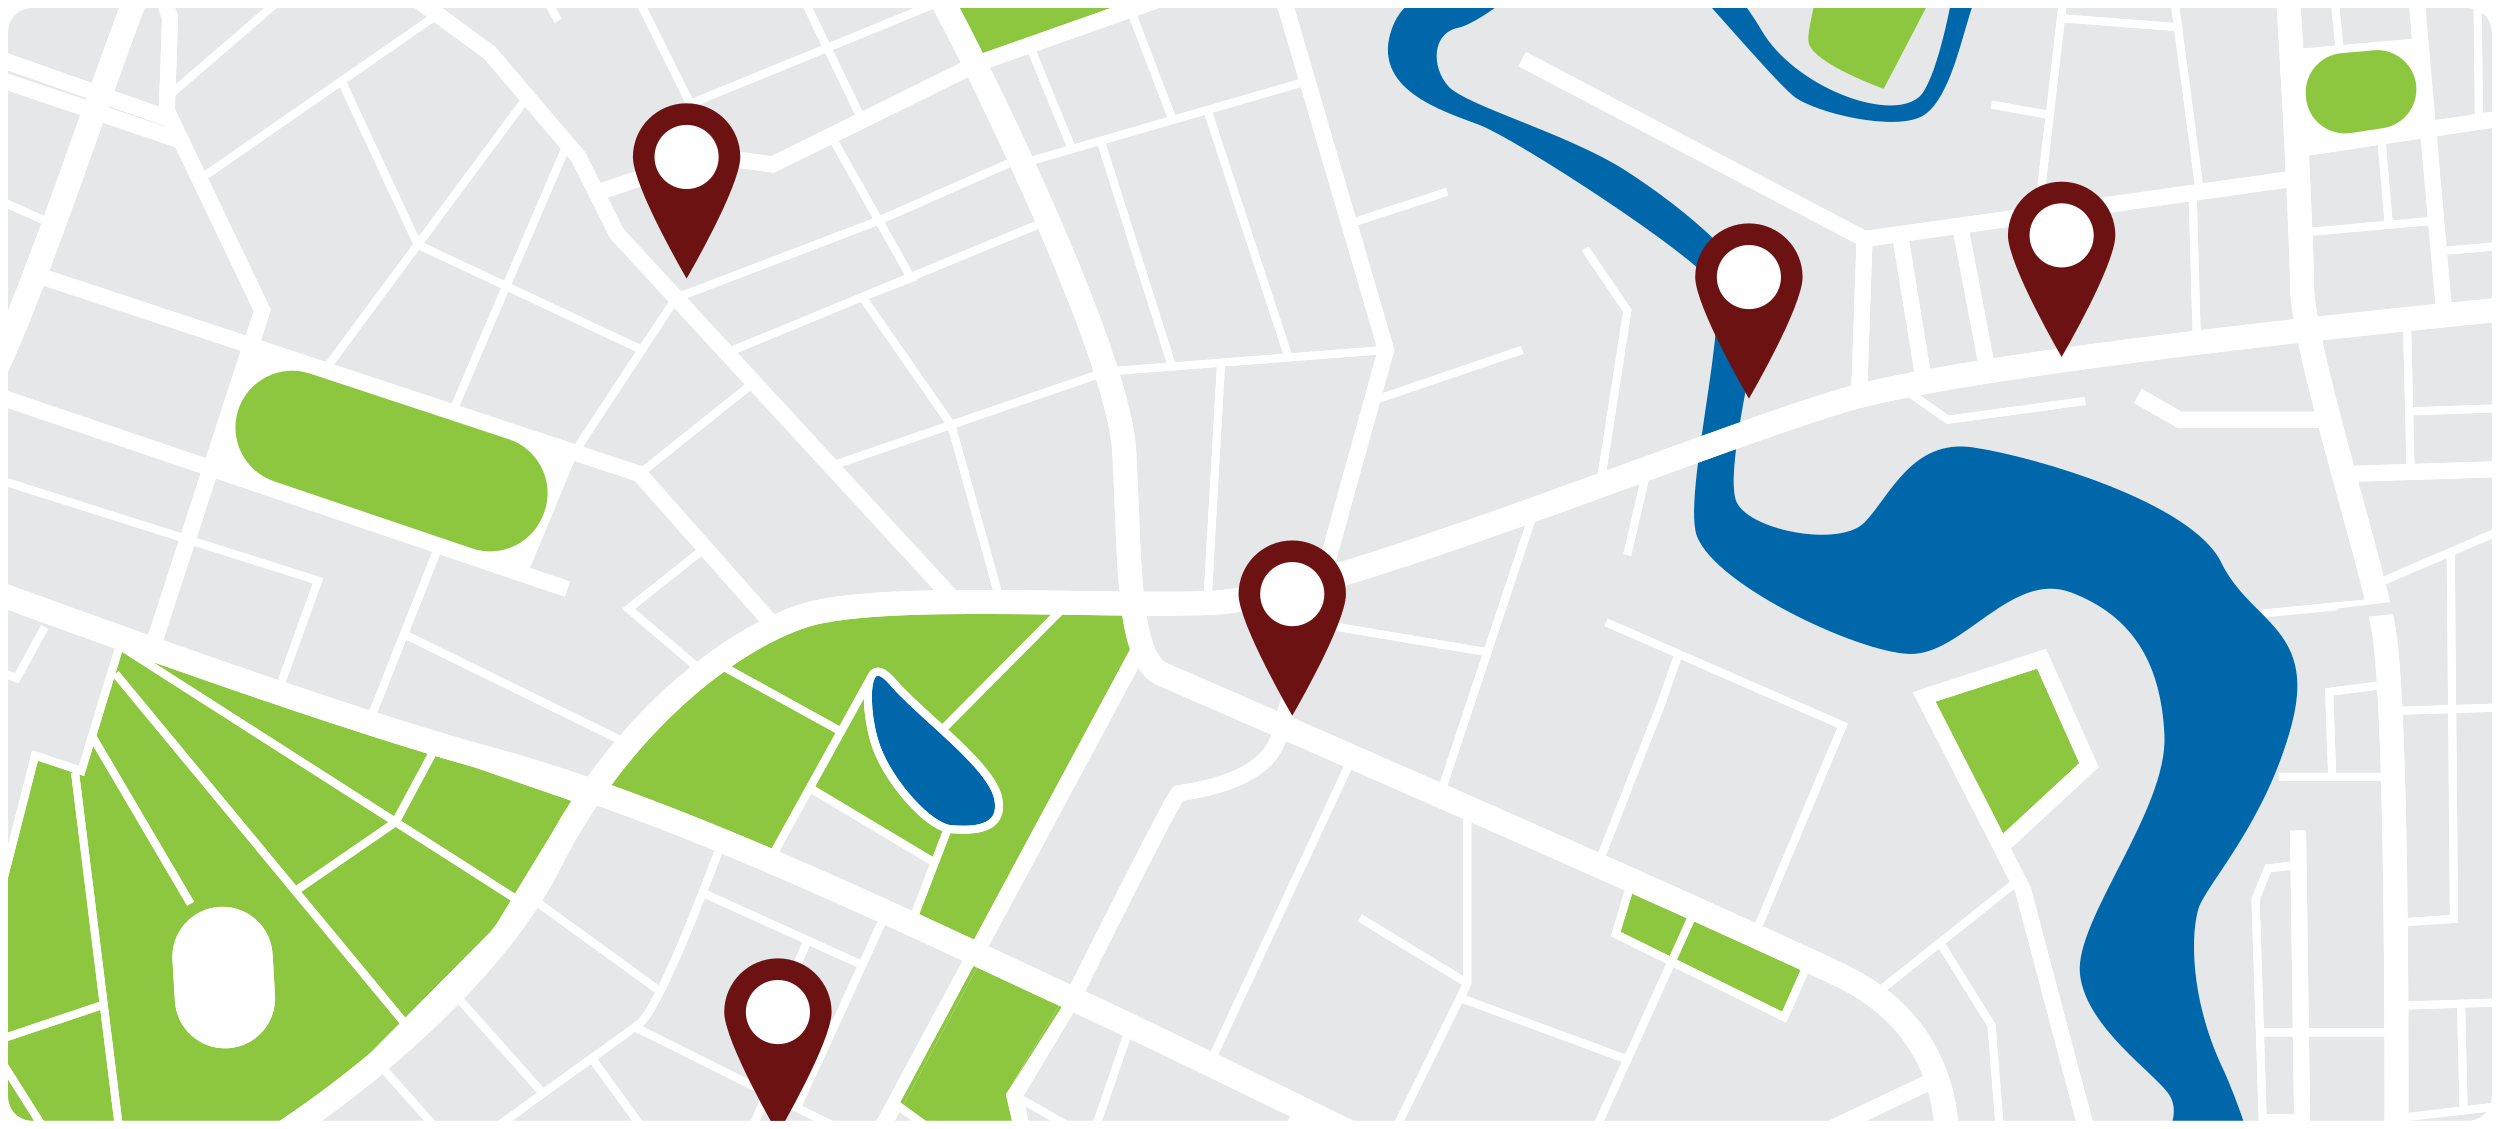 <svg width="1249" height="564" viewBox="0 0 1249 564" fill="none" xmlns="http://www.w3.org/2000/svg">
<g filter="url(#filter0_d_877_192)">
<g clip-path="url(#clip0_877_192)">
<mask id="mask0_877_192" style="mask-type:luminance" maskUnits="userSpaceOnUse" x="-35" y="-103" width="1281" height="769">
<path d="M1245.58 -103H-34.424V665H1245.58V-103Z" fill="white"/>
</mask>
<g mask="url(#mask0_877_192)">
<path d="M264.781 612.372L296.187 591.101L311.882 614.796L341.783 594.631L295.191 530.475C279.004 542.121 255.129 559.319 232.456 576.028L264.781 612.372Z" fill="#E6E7E8"/>
<path d="M996.9 510.607L1004.56 606.001L1053.06 608.105L1048.01 599.985L1006.97 445.056L1006.03 443.218L971.851 470.438L996.9 510.607Z" fill="#E6E7E8"/>
<path d="M692.95 567.209L730.469 491L678.388 459.305L680.462 455.897L731.071 486.697V408.092C711.553 399.493 692.589 391.17 675.048 383.488L608.564 525.995C634.51 538.57 663.715 552.85 692.95 567.209Z" fill="#E6E7E8"/>
<path d="M544.158 565.309L560.967 516.37C551.623 511.92 543.331 508.011 536.368 504.788L511.344 546.514L544.158 565.312V565.309Z" fill="#E6E7E8"/>
<path d="M355.207 606.336L380.669 546.045C379.015 545.223 377.336 544.389 375.61 543.531C349.437 530.513 322.997 517.278 317.38 514.465C313.412 517.365 306.767 522.145 298.426 528.148L355.21 606.336H355.207Z" fill="#E6E7E8"/>
<path d="M993.004 511.895L968.712 472.939L942.813 493.565C957.487 504.97 967.803 519.475 973.586 536.909C981.169 559.77 979.669 584.453 975.701 604.751L1000.55 605.829L993.004 511.895Z" fill="#E6E7E8"/>
<path d="M734.853 491.126L732.234 496.445L811.945 525.857L832.53 480.353L804.812 466.668L811.719 443.832C786.595 432.619 760.412 421.028 735.055 409.851V490.711L734.85 491.128L734.853 491.126Z" fill="#E6E7E8"/>
<path d="M696.528 568.968C723.61 582.275 750.605 595.592 774.951 607.626L810.297 529.498L730.461 500.042L696.525 568.968H696.528Z" fill="#E6E7E8"/>
<path d="M950.992 644.37C959.67 623.58 973.773 581.143 963.329 544.292L863.527 591.496L950.992 644.37Z" fill="#E6E7E8"/>
<path d="M834.178 476.716L842.764 457.736C833.866 453.734 824.709 449.631 815.393 445.471L809.61 464.586L834.176 476.716H834.178Z" fill="#8DC63F"/>
<path d="M1086.36 14.472L1031.4 10.242L1020.8 101.844L1096.53 91.184L1086.36 14.472Z" fill="#E6E7E8"/>
<path d="M890.371 504.463L899.612 483.599C883.868 476.324 865.79 468.103 846.398 459.371L837.752 478.482L890.371 504.46V504.463Z" fill="#8DC63F"/>
<path d="M839.785 328.422L831.36 352.524L802.173 426.48C828.554 438.218 854.182 449.71 876.971 460.07L917.97 362.544L839.785 328.425V328.422Z" fill="#E6E7E8"/>
<path d="M429.771 478.525L438.524 459.433C413.533 448.061 387.165 436.408 360.649 425.464C358.972 429.985 356.514 436.531 353.593 444.039L429.774 478.525H429.771Z" fill="#E6E7E8"/>
<path d="M270.782 449.047L329.091 491.317C338.566 471.93 350.388 441.638 356.959 423.941C337.286 415.874 317.563 408.23 298.284 401.405C291.72 411.192 285.558 421.688 279.97 432.865C277.333 438.141 274.253 443.548 270.779 449.049L270.782 449.047Z" fill="#E6E7E8"/>
<path d="M648.262 558.63L621.456 609.59L670.224 637.527L696.351 582.208C680.226 574.282 664.016 566.331 648.262 558.63Z" fill="#E6E7E8"/>
<path d="M584.679 61.355L552.421 70.674L586.994 179.983L641.107 175.792L601.878 56.389L584.679 61.355Z" fill="#E6E7E8"/>
<path d="M548.588 71.78L547.738 72.026L517.369 80.796C532.724 114.417 548.481 151.811 558.188 182.216L582.913 180.301L548.591 71.78H548.588Z" fill="#E6E7E8"/>
<path d="M564.589 518.098L547.68 567.33L617.993 607.609L644.676 556.88C614.949 542.354 587.02 528.807 564.589 518.098Z" fill="#E6E7E8"/>
<path d="M464.386 565.294L449.431 554.45L414.285 619.802H466.555L464.386 565.294Z" fill="#E6E7E8"/>
<path d="M824.377 579.535L825.808 575.813L854.618 586.885L960.784 536.673C953.037 516.833 938.013 501.568 916.061 491.256C912.011 489.354 907.723 487.354 903.232 485.273L892.335 509.877L836.109 482.117L778.53 609.392C797.494 618.77 814.733 627.31 829 634.386L852.573 590.371L824.377 579.535Z" fill="#E6E7E8"/>
<path d="M436.03 373.135C433.698 366.717 431.678 356.513 431.598 347.947L407.245 391.92L465.969 427.108L470.925 414.256C458.476 409.482 441.772 388.933 436.027 373.135H436.03Z" fill="#8DC63F"/>
<path d="M228.984 500.703C218.442 511.501 206.781 522.324 194.161 532.977L229.793 573.038C241.746 564.234 254.766 554.752 268.329 544.937L228.984 500.703Z" fill="#E6E7E8"/>
<path d="M433.197 336.824L433.215 336.834C433.899 335.232 434.818 334.001 436.021 333.297C436.825 332.826 437.68 332.59 438.581 332.59C441.154 332.59 444.113 334.51 447.413 338.335C452.551 344.284 459.883 350.945 467.645 357.998C468.669 358.93 469.695 359.862 470.722 360.796L525.101 306.025C476.139 305.357 423.948 305.19 401.955 312.75C390.806 316.582 378.316 323.046 365.414 331.973L419.384 361.766L433.195 336.827L433.197 336.824Z" fill="#8DC63F"/>
<path d="M295.89 525.061C307.44 516.751 315.786 510.748 318.246 508.861C320.499 507.133 323.671 502.006 327.283 494.935L268.615 452.406C258.974 467.09 246.53 482.416 231.764 497.828L271.577 542.589C279.544 536.829 287.682 530.964 295.887 525.061H295.89Z" fill="#E6E7E8"/>
<path d="M1071.04 -101.072L1129.89 -103.463C1128.33 -121.652 1126.85 -136.715 1125.47 -149.164L1050.67 -156.381L1031.85 6.282L1085.82 10.434L1071.04 -101.069V-101.072Z" fill="#E6E7E8"/>
<path d="M404.475 471.452L393.449 497.098L415.846 508.672L414.016 512.215L388.319 498.934L400.842 469.806L352.138 447.757C342.379 472.612 328.481 505.477 320.952 511.79C344.658 523.661 373.939 538.271 397.122 549.752L428.111 482.148L404.48 471.45L404.475 471.452Z" fill="#E6E7E8"/>
<path d="M1213.27 111.526L1155.33 116.695C1155.81 128.852 1156.07 137.525 1156.07 141.432C1156.07 145.338 1156.71 150.704 1157.84 157.173C1181 154.611 1201.45 152.481 1216.74 150.927L1213.27 111.526Z" fill="#E6E7E8"/>
<path d="M1188.01 71.475L1153.54 76.687C1154.22 90.365 1154.76 102.572 1155.18 112.707L1191.29 109.484L1188.01 71.473V71.475Z" fill="#E6E7E8"/>
<path d="M1223.11 355.31L1200.36 356.039C1201.54 381.14 1202.37 415.024 1202.84 457.584L1224.01 456.212L1223.11 355.31Z" fill="#E6E7E8"/>
<path d="M1203.28 554.982L1228.8 552.015L1227.59 502.51L1203.18 503.322C1203.26 519.57 1203.29 536.791 1203.28 554.982H1203.28Z" fill="#E6E7E8"/>
<path d="M1202.25 230.871L1200.66 164.638C1188.75 165.888 1175.03 167.355 1160.16 169.001C1163.96 186.795 1169.93 209.4 1175.98 231.695L1202.25 230.868V230.871Z" fill="#E6E7E8"/>
<path d="M100.32 235.484L-3.782 200.202C-10.244 211.696 -14.363 215.037 -17.773 216.327C-23.231 218.391 -28.891 218.864 -34.428 218.327V225.85L90.569 265.418L100.322 235.484H100.32Z" fill="#E6E7E8"/>
<path d="M89.332 269.209L-34.431 230.034V276.733C-19.084 282.47 23.875 298.432 74.018 316.214L89.332 269.209Z" fill="#E6E7E8"/>
<path d="M1159.19 -52.734L1146.01 -50.192C1146.43 -44.181 1146.86 -38.009 1147.28 -31.675C1148.53 -13.021 1149.67 5.55 1150.69 23.244L1166.7 21.824L1159.19 -52.734Z" fill="#E6E7E8"/>
<path d="M935.395 121.92L933.032 189.673C939.954 188.039 947.805 186.401 956.392 184.763L945.906 120.44L935.395 121.92Z" fill="#E6E7E8"/>
<path d="M973.545 206.627L1041.52 197.376L1042.06 201.326L972.529 210.79L953.664 197.483C941.363 199.907 930.86 202.324 922.844 204.689C908.698 208.865 889.324 215.521 867.359 223.354C865.997 234.352 865.603 243.668 867.162 248.645C871.895 263.749 918.871 272.919 931.525 259.973C944.177 247.027 955.131 217.968 985.795 222.517C1016.46 227.066 1095.21 250.012 1109.78 280.074C1115.08 291.018 1122.89 298.334 1130.04 305.556L1129.85 303.569L1181.47 298.583C1178.2 285.225 1173.57 268.303 1168.75 250.665C1165.27 237.905 1161.75 225.026 1158.5 212.692H1087.83L1066.08 200.33L1070.02 193.397L1089.94 204.718H1156.42C1153.21 192.263 1150.36 180.556 1148.22 170.332C1086.67 177.264 1009.63 186.859 959.096 196.433L973.548 206.625L973.545 206.627Z" fill="#E6E7E8"/>
<path d="M953.806 119.326L964.236 183.303C971.729 181.944 979.691 180.59 988.005 179.246L976.004 116.203L953.809 119.326H953.806Z" fill="#E6E7E8"/>
<path d="M1200.16 352.056L1223.08 351.321L1222.43 277.762L1191.89 290.885C1193.66 297.894 1195.14 304.156 1196.21 309.337C1197.79 317.017 1199.11 331.286 1200.16 352.056Z" fill="#E6E7E8"/>
<path d="M1099.39 163.932C1115.41 161.991 1131.12 160.168 1145.94 158.502C1144.77 151.626 1144.1 145.812 1144.1 141.434C1144.1 135.342 1143.48 117.488 1142.34 92.792L1097.51 99.102L1099.39 163.934L1099.39 163.932Z" fill="#E6E7E8"/>
<path d="M983.91 115.089L995.886 177.994C1026.68 173.173 1061.63 168.537 1095.42 164.415L1093.54 99.66L983.91 115.092V115.089Z" fill="#E6E7E8"/>
<path d="M1144.38 433.533L1134.51 434.685L1128.88 448.637L1130.97 512.793H1145.51L1144.38 433.533Z" fill="#E6E7E8"/>
<path d="M1132.36 555.548H1146.11L1145.56 516.782H1131.1L1132.36 555.548Z" fill="#E6E7E8"/>
<path d="M1100.47 90.629L1141.96 84.789C1140.44 52.766 1138.16 11.192 1135.34 -30.874C1133.56 -57.542 1131.85 -80.208 1130.22 -99.487L1075.57 -97.265L1100.47 90.629H1100.47Z" fill="#E6E7E8"/>
<path d="M1154.77 604.154C1169.67 604.482 1188.61 604.71 1195.28 604.405C1192.78 598.197 1191.27 592.496 1191.27 587.793C1191.27 585.96 1191.28 583.039 1191.29 579.187C1191.34 556.597 1191.33 535.843 1191.27 516.779H1153.54L1154.77 604.152V604.154Z" fill="#E6E7E8"/>
<path d="M1167.1 385.126H1189.47C1188.95 367.892 1188.35 354.291 1187.71 343.6L1165.71 346.411L1167.1 385.126H1167.1Z" fill="#E6E7E8"/>
<path d="M251.905 139.305C263.228 112.891 274.907 85.719 280.257 73.277L262.36 52.288L211.79 120.458L251.905 139.305Z" fill="#E6E7E8"/>
<path d="M415.302 71.158L386.658 85.268L354.02 80.842L303.57 97.659L311.447 113.408L340.296 144.737L436.173 108.18L415.302 71.158Z" fill="#E6E7E8"/>
<path d="M551.218 66.869L583.246 57.62L564.281 8.184L517.715 24.601L536.695 71.065L551.218 66.869Z" fill="#E6E7E8"/>
<path d="M319.947 171.274L334.086 149.77L304.815 117.983L285.589 79.534L283.142 76.664C275.229 95.068 265.007 118.866 255.517 141.005L319.945 171.277L319.947 171.274Z" fill="#E6E7E8"/>
<path d="M209.13 117.353L259.705 49.175L241.798 28.172L216.761 9.914L173.118 40.174L209.13 117.353Z" fill="#E6E7E8"/>
<path d="M477.167 -1.375C480.395 4.624 485.226 13.963 491.004 25.559L616.772 -18.775L591.166 -94L547.024 -30.727L477.165 -1.377L477.167 -1.375Z" fill="#8DC63F"/>
<path d="M430.814 54.625L480.032 30.379C474.126 18.521 469.262 9.126 466.18 3.443L416.024 23.938L430.811 54.625H430.814Z" fill="#E6E7E8"/>
<path d="M400.696 551.524C415.754 558.974 427.806 564.885 433.356 567.498L480.949 479.002C468.561 473.229 455.567 467.208 442.15 461.084L400.696 551.521V551.524Z" fill="#E6E7E8"/>
<path d="M353.526 72.727L314.783 -5.115L318.354 -6.892L345.833 48.317L410.596 21.852L378.704 -44.334C358.454 -35.1 340.396 -26.977 340.191 -26.885L335.284 -37.796C350.428 -44.608 369.833 -53.404 387.159 -61.358L353.652 -121.324L266.443 -60.856L266.555 -60.708L264.653 -59.617L248.405 -48.351L280.628 8.343L277.161 10.314L245.118 -46.07L198.17 -13.52L247.263 22.285L292.293 75.097L299.971 90.452L353.26 72.689L353.531 72.724L353.526 72.727Z" fill="#E6E7E8"/>
<path d="M464.237 -0.069C463.976 -0.525 463.743 -0.927 463.541 -1.262C461.278 -5.033 455.438 -16.906 447.651 -33.255L399.011 -11.379L414.294 20.339L464.237 -0.072V-0.069Z" fill="#E6E7E8"/>
<path d="M532.839 72.179L513.946 25.93L494.57 32.76C500.965 45.747 508.25 60.948 515.687 77.132L532.837 72.179H532.839Z" fill="#E6E7E8"/>
<path d="M156.318 290.411L96.938 271.616L81.543 318.874C100.156 325.448 119.597 332.206 138.861 338.742L156.318 290.411Z" fill="#E6E7E8"/>
<path d="M401.885 393.357L401.959 393.231L417.455 365.25L361.798 334.528C342.729 348.321 322.953 367.406 305.417 391.247C331.797 400.683 358.903 411.574 385.516 422.922L401.89 393.357H401.885Z" fill="#8DC63F"/>
<path d="M645.678 357.591C667.044 366.917 692.439 378.03 719.427 389.898L740.473 326.459L658.158 312.566L645.678 357.591Z" fill="#E6E7E8"/>
<path d="M591.047 399.009C585.873 407.316 559.812 458.798 542.11 494.264C557.675 501.483 579.663 512.002 604.973 524.257L671.392 381.888C661.173 377.415 651.471 373.173 642.459 369.239C638.822 380.475 626.649 393.81 591.047 399.009Z" fill="#E6E7E8"/>
<path d="M604.464 51.491L648.798 38.686L632.811 -15.972L568.043 6.858L587.09 56.509L604.464 51.491Z" fill="#E6E7E8"/>
<path d="M560.682 306.506C553.012 306.427 545.064 306.309 536.974 306.191C534.877 306.16 532.765 306.13 530.648 306.099L473.67 363.486C486.719 375.49 498.763 387.545 500.696 397.691C501.705 402.985 500.85 407.209 498.152 410.245C492.614 416.481 480.795 415.657 475.117 415.262C475.022 415.255 474.922 415.237 474.827 415.227L459.201 455.736C468.617 460.07 477.774 464.322 486.629 468.449L564.573 323.517C562.899 318.607 561.65 312.888 560.685 306.506H560.682Z" fill="#8DC63F"/>
<path d="M405.311 395.41L389.198 424.501C411.99 434.273 434.364 444.336 455.566 454.072L464.511 430.883L405.311 395.412V395.41Z" fill="#E6E7E8"/>
<path d="M645.198 175.475L687.838 172.173L649.916 42.514L605.71 55.281L645.198 175.475Z" fill="#E6E7E8"/>
<path d="M605.511 294.205C617.408 293.691 635.858 289.536 658.027 283.185L687.682 176.182L611.952 182.047L605.514 294.203L605.511 294.205Z" fill="#E6E7E8"/>
<path d="M142.637 340.021C156.902 344.844 171.033 349.526 184.621 353.904L216.005 274.69L107.875 238.043L98.173 267.824L161.477 287.864L142.637 340.021Z" fill="#E6E7E8"/>
<path d="M741.747 322.626L762.052 261.414C726.707 274.004 692.131 285.813 663.265 294.149L659.233 308.702L741.747 322.629V322.626Z" fill="#E6E7E8"/>
<path d="M572.784 306.598C572.82 306.811 572.85 307.034 572.886 307.243C575.157 320.799 578.703 328.622 583.421 330.498L583.59 330.568C584.299 330.875 605.823 340.201 638.299 354.368L654.289 296.673C634.214 302.175 617.433 305.689 605.859 306.163C596.241 306.557 584.998 306.65 572.784 306.596V306.598Z" fill="#E6E7E8"/>
<path d="M347.614 51.896L358.305 73.374L385.315 77.038L427.238 56.386L412.331 25.451L347.614 51.896Z" fill="#E6E7E8"/>
<path d="M206.431 120.993L169.797 42.478L103.936 88.146L135.322 153.807L130.325 169.139L162.77 179.847L206.431 120.993Z" fill="#E6E7E8"/>
<path d="M188.423 355.125C209.95 362.019 229.993 368.087 246.886 372.646C261.931 376.706 277.604 381.609 293.616 387.107C297.927 381.081 302.453 375.25 307.156 369.62L202.905 318.574L188.426 355.125H188.423Z" fill="#E6E7E8"/>
<path d="M229.535 201.887L287.284 220.949L317.732 174.638L253.945 144.668C242.944 170.335 233.181 193.18 229.535 201.887Z" fill="#E6E7E8"/>
<path d="M317.136 303.193L348.301 329.674C358.646 321.649 369.165 314.841 379.418 309.529L350.413 276.759L317.136 303.193Z" fill="#E6E7E8"/>
<path d="M209.367 123.724L166.756 181.163L225.746 200.634C229.496 191.651 239.608 167.992 250.332 142.97L209.364 123.724H209.367Z" fill="#E6E7E8"/>
<path d="M347.768 273.769L317.186 239.219L286.927 229.23L264.703 282.772L284.738 289.561L282.178 297.116L219.785 275.97L204.379 314.857L309.8 366.476C316.953 358.159 324.513 350.333 332.41 343.093C336.583 339.269 340.827 335.631 345.105 332.196L310.852 303.093L347.765 273.771L347.768 273.769Z" fill="#E6E7E8"/>
<path d="M323.898 234.772L386.864 305.912C390.658 304.197 394.4 302.697 398.064 301.437C412.738 296.394 437.746 294.495 466.851 293.944L374.86 194.05L323.896 234.772H323.898Z" fill="#E6E7E8"/>
<path d="M372.158 191.109L336.871 152.791L291.206 222.243L320.917 232.051L372.158 191.109Z" fill="#E6E7E8"/>
<path d="M416.475 563.75C408.308 559.746 397.487 554.399 384.247 547.822L357.945 610.104L388.107 651.638L431.468 571.013C431.018 570.801 430.539 570.575 430.012 570.322C426.901 568.84 422.347 566.628 416.475 563.75Z" fill="#E6E7E8"/>
<path d="M189.993 536.463C164.203 557.803 137.05 576.207 113.835 588.403L152.538 638.487C158.607 632.932 163.499 627.896 165.261 624.704C168.095 619.566 192.706 600.422 226.573 575.416L191.104 535.536C190.733 535.846 190.367 536.156 189.993 536.463Z" fill="#E6E7E8"/>
<path d="M365.768 171.97L427.7 146.475L427.666 146.429L430.019 145.52L452.096 136.432L438.149 111.692L343.202 147.896L366.085 172.746L365.768 171.97Z" fill="#E6E7E8"/>
<path d="M430.035 149.826L368.36 175.214L417.776 228.871L472.109 210.209L430.035 149.826Z" fill="#E6E7E8"/>
<path d="M458.095 138.954L433.844 148.318L476.03 208.862L546.435 184.678C540.199 165.394 530.893 141.424 518.713 113.323L457.787 138.404L458.097 138.954H458.095Z" fill="#E6E7E8"/>
<path d="M568.973 253.737C569.547 268.447 570.1 282.552 571.275 294.63C582.316 294.689 592.561 294.635 601.511 294.354L607.939 182.362L559.414 186.12C564.048 201.167 567.066 214.31 567.634 224.159C568.213 234.209 568.599 244.134 568.973 253.737Z" fill="#E6E7E8"/>
<path d="M420.725 232.077L477.567 293.801C483.624 293.75 489.819 293.747 496.099 293.773L473.901 213.811L420.727 232.077H420.725Z" fill="#E6E7E8"/>
<path d="M-20.602 468.661L-8.992 472.089L16.124 373.926L39.376 381.614L57.309 322.961C16.521 308.403 -18.016 295.621 -34.431 289.502V321.543L-33.724 319.679L7.456 335.313L20.581 311.383L24.078 313.3L9.284 340.272L-34.434 323.676V396.126L-5.15 399.662L-20.607 468.666L-20.602 468.661Z" fill="#E6E7E8"/>
<path d="M87.596 46.612L87.355 53.45L88.325 55.483L98.202 76.147L102.195 84.503L213.353 7.429L189.742 -9.792L162.404 -75.431C144.911 -66.632 131.53 -59.707 121.313 -54.26L141.696 0.007L87.601 46.615L87.596 46.612Z" fill="#E6E7E8"/>
<path d="M439.894 106.665L502.975 78.83L504.585 82.478L441.86 110.154L455.812 134.904L517.122 109.668C515.599 106.181 514.037 102.638 512.429 99.028C502.399 76.523 492.149 54.958 483.573 37.529L418.884 69.396L439.894 106.667V106.665Z" fill="#E6E7E8"/>
<path d="M126.749 154.368L87.647 72.561C76.388 68.736 64.054 64.553 51.457 60.288C51.147 61.156 50.84 62.023 50.53 62.891C41.928 87.055 33.119 111.795 24.63 134.254L122.753 166.643L126.751 154.373L126.749 154.368Z" fill="#E6E7E8"/>
<path d="M82.553 61.901L54.422 51.963C54.324 52.231 54.23 52.5 54.135 52.769C65.01 56.453 74.919 59.814 82.843 62.505L82.553 61.901Z" fill="#E6E7E8"/>
<path d="M120.28 174.223L21.789 141.714C19.145 148.6 16.539 155.23 13.984 161.515C8.439 175.16 3.857 185.379 -0.004 193.065L102.79 227.904L120.28 174.228V174.223Z" fill="#E6E7E8"/>
<path d="M80.963 8.337L75.644 -5.848C70.132 8.268 63.699 26.006 57.102 44.451L79.409 52.333L80.963 8.337Z" fill="#E6E7E8"/>
<path d="M555.688 224.847C555.189 216.166 552.467 203.937 547.639 188.48L477.674 212.513L500.238 293.796C512.388 293.872 524.812 294.052 537.143 294.233C544.675 294.343 552.076 294.451 559.244 294.53C558.117 282.537 557.585 268.877 557.014 254.205C556.643 244.659 556.259 234.788 555.685 224.85L555.688 224.847Z" fill="#E6E7E8"/>
<path d="M87.787 41.185L136.98 -1.196L117.762 -52.36C96.332 -40.827 90.48 -36.601 89.149 -35.06C87.055 -32.617 83.901 -26.069 80.051 -16.812L88.993 7.032L87.787 41.187V41.185Z" fill="#E6E7E8"/>
<path d="M1232.77 551.555L1245.57 550.065V501.914L1231.58 502.38L1232.77 551.555Z" fill="#E6E7E8"/>
<path d="M1206.24 230.745L1245.57 229.506V205.068L1205.66 206.453L1206.24 230.745Z" fill="#E6E7E8"/>
<path d="M1180.3 247.516C1184.14 261.578 1187.86 275.185 1190.89 286.973L1245.57 263.478V237.486L1178.14 239.606C1178.86 242.258 1179.58 244.897 1180.3 247.514V247.516Z" fill="#E6E7E8"/>
<path d="M1226.4 276.209L1227.06 351.194L1245.57 350.6V267.817L1226.03 276.214L1226.4 276.209Z" fill="#E6E7E8"/>
<path d="M1228.02 459.947L1202.88 461.578C1203 473.502 1203.09 486.085 1203.16 499.333L1245.57 497.922V354.588L1227.1 355.179L1228.02 459.945V459.947Z" fill="#E6E7E8"/>
<path d="M1224.67 150.128C1236.09 148.984 1243.39 148.288 1245 148.134L1245.57 154.088V124.226L1222.57 126.187L1224.67 150.131V150.128Z" fill="#E6E7E8"/>
<path d="M1222.22 122.214L1245.57 120.223V62.771L1217.36 67.036L1222.22 122.214Z" fill="#E6E7E8"/>
<path d="M1205.56 202.468L1245.57 201.078V160.097C1242.47 160.394 1227.16 161.876 1204.64 164.221L1205.56 202.468Z" fill="#E6E7E8"/>
<path d="M1017.77 333.023L966.963 349.525L1000.79 415.511L1038.83 380.265L1017.77 333.023Z" fill="#8DC63F"/>
<path d="M1191.96 70.878L1195.26 109.13L1212.92 107.556L1209.46 68.231L1191.96 70.878Z" fill="#E6E7E8"/>
<path d="M534.87 490.921C539.268 482.117 548.582 463.511 557.956 445.033C565.503 430.159 571.611 418.281 576.109 409.728C585.397 392.069 585.825 391.964 587.883 391.45C588.272 391.352 588.738 391.286 589.757 391.137C615.549 387.395 631.572 378.501 635.102 366.026C602.465 351.788 580.497 342.267 578.907 341.578C574.719 339.889 571.402 336.822 568.747 332.588L493.864 471.826C496.949 473.267 500.008 474.693 503.006 476.094C514.244 481.342 524.917 486.328 534.868 490.921H534.87Z" fill="#E6E7E8"/>
<path d="M1203.25 575.716L1245.57 572.347V554.081L1203.28 558.999C1203.27 564.483 1203.26 570.058 1203.25 575.716Z" fill="#E6E7E8"/>
<path d="M1168.74 612.408L1169.84 659.97L1165.85 660.063L1164.75 612.339C1160.6 612.265 1155.95 612.165 1150.74 612.037L1146.91 611.945L1146.17 559.534H1128.51L1124.87 447.926L1131.7 430.999L1144.33 429.524L1144.11 414.016L1152.09 413.903L1153.48 512.794H1191.25C1191.06 458.975 1190.44 418.88 1189.59 389.115H1138.5V385.126H1163.11L1161.59 342.917L1187.46 339.615C1186.51 325.061 1185.48 316.529 1184.49 311.752C1183.92 308.982 1183.22 305.879 1182.42 302.502L1131.84 307.389C1143.52 319.414 1152.68 332.001 1144.85 361.387C1131.9 409.935 1102.23 440.988 1098.46 452.703C1094.68 464.417 1093.6 496.783 1110.32 532.385C1126.45 566.71 1147.08 643.522 1134.52 665.003H1233.4C1223.85 652.664 1208.01 631.045 1198.71 612.063C1196.39 612.388 1189.76 612.736 1168.74 612.408Z" fill="#E6E7E8"/>
<path d="M1121.32 626.242C1116.25 615.992 1082.81 615.455 1079.03 613.296C1075.26 611.138 1071.48 582.945 1073.1 577.623C1074.72 572.301 1081.73 575.155 1081.73 575.155C1081.73 575.155 1076.34 594.957 1080.65 597.115C1084.97 599.273 1109.78 612.219 1110.32 604.667C1110.86 597.115 1109.71 578.55 1098.14 575.155C1086.58 571.76 1080.11 569.602 1080.11 569.602C1080.11 569.602 1090.36 556.859 1083.89 546.24C1077.41 535.621 1041.81 512.425 1039.12 485.453C1036.42 458.48 1083.12 403.461 1081.35 366.238C1079.57 329.019 1064.47 306.363 1034.8 295.035C1005.13 283.707 980.562 326.223 954.278 325.732C927.994 325.243 851.87 289.101 847.047 264.286C845.629 256.993 846.54 244.521 848.314 230.195C840.266 233.106 831.997 236.111 823.613 239.16L814.94 276.672L811.054 275.773L819.143 240.786C801.966 247.037 784.325 253.453 766.814 259.709L723.092 391.506C747.625 402.299 773.368 413.668 798.522 424.852L827.632 351.091L836.116 326.817L801.679 311.787L803.274 308.132L923.166 360.455L880.599 461.716C895.646 468.569 909.373 474.895 921.144 480.422C927.831 483.563 933.952 487.124 939.504 491.092L1004.17 439.593L955.589 344.827L1022.13 323.215L1048.43 382.231L1004.56 422.876L1014.46 442.178L1014.57 442.593L1055.42 596.784L1097.8 664.998H1121.34C1121.63 663.327 1126.24 636.173 1121.32 626.24V626.242Z" fill="#E6E7E8"/>
<path d="M1240.47 55.475L1245.57 54.705V-69.407L1238.92 -68.122L1240.47 55.475Z" fill="#E6E7E8"/>
<path d="M68.919 -21.149L67.808 -22.982L43.703 -9.839C24.695 0.524 1.939 2.775 -18.73 -3.666L-34.428 -8.559V12.114L45.83 40.468C55.29 14.039 62.898 -6.72 68.922 -21.149H68.919Z" fill="#E6E7E8"/>
<path d="M-22.002 205.135C-20.453 204.359 -13.871 198.445 3.324 155.97C8.895 142.212 14.726 126.789 20.648 110.65L-34.428 86.179V206.338C-30.189 206.878 -25.952 206.627 -22.002 205.135Z" fill="#E6E7E8"/>
<path d="M39.258 58.877C39.55 58.058 39.834 57.262 40.121 56.453C12.501 47.114 -15.175 37.796 -34.431 31.388V81.815L22.019 106.898C27.751 91.205 33.552 74.913 39.258 58.877Z" fill="#E6E7E8"/>
<path d="M43.142 47.979L-34.431 20.572V22.994C-13.977 29.77 16.108 39.908 42.801 48.937C42.914 48.617 43.029 48.297 43.142 47.979Z" fill="#E6E7E8"/>
<path d="M992.384 -106.834C991.106 -77.706 991.273 -14.052 985.794 1.052C980.318 16.156 974.597 47.721 961.275 56.481C947.952 65.244 906.393 55.534 895.887 46.902C885.381 38.269 845.463 -9.198 837.37 -16.21C829.278 -23.222 794.757 -46.313 785.047 -32.341C775.337 -18.368 741.353 10.222 728.407 12.918C715.461 15.616 714.921 32.338 723.553 42.045C732.183 51.755 783.429 65.779 812.019 84.121C840.609 102.461 883.223 136.783 879.447 157.652C877.399 168.978 872.563 190.359 869.322 209.961C889.006 202.985 906.378 197.076 919.457 193.216C921.19 192.704 923.036 192.192 924.981 191.675L927.452 120.799L758.604 32.046L762.314 24.988L932.239 114.309L1016.71 102.42L1021.84 58.112L994.593 53.197L995.302 49.272L1022.3 54.141L1051.24 -196.004H940.042L944.716 -185.59C944.716 -185.59 993.661 -135.962 992.384 -106.834Z" fill="#E6E7E8"/>
<path d="M835.808 -65.751L898.643 -5.614L893.129 0.148L825.473 -64.602L835.9 -80.305L826.656 -98.445L720.278 -58.722L692.195 -139.991L655.666 -124.06L677.638 -59.42L673.862 -58.138L651.998 -122.463L594.264 -97.283L620.533 -20.107L665.926 -36.107L668.579 -28.585L640.344 -18.632L677.27 107.617L722.313 92.958L723.547 96.75L678.391 111.444L696.623 173.778L696.319 174.871L690.613 195.463L759.822 171.919L761.107 175.695L689.325 200.115L667.035 280.542C705.839 268.943 754.075 251.691 798.322 235.627L810.912 154.652L790.319 124.393L793.617 122.15L815.095 153.71L802.602 234.073C807.093 232.44 811.539 230.822 815.925 229.227C827.606 224.978 839.098 220.795 850.121 216.824C854.657 185.013 861.05 149.414 855.72 140.754C847.09 126.727 757.544 68.472 739.204 61.458C720.864 54.446 684.182 43.655 695.51 12.91C706.838 -17.838 749.907 0.368 760.467 -23.03C771.03 -46.428 787.752 -79.872 802.316 -70.702C816.879 -61.532 863.809 -14.062 879.994 13.988C896.175 42.037 943.646 60.377 958.75 47.431C973.854 34.485 995.432 -96.594 973.044 -132.196C958.268 -155.694 940.09 -179.415 929.123 -196.012H906.697C919.1 -176.372 956.917 -143.286 968.969 -121.065C983.589 -94.109 975.822 -23.03 975.822 -23.03L941.098 43.417C941.098 43.417 906.374 31.081 903.633 20.572C900.891 10.063 924.192 -40.195 898.149 -66.238C872.106 -92.281 842.866 -111.47 837.382 -127.004C831.899 -142.539 812.709 -154.875 804.028 -175.435C800.954 -182.718 800.119 -189.801 800.298 -196.012H785.891L845.126 -79.785L835.813 -65.759L835.808 -65.751Z" fill="#E6E7E8"/>
<path d="M1163.12 -53.492L1170.67 21.473L1205.08 18.416L1198.16 -60.255L1163.12 -53.492Z" fill="#E6E7E8"/>
<path d="M512.162 551.577L537.987 665.001H552.837L543.376 569.459L512.162 551.577Z" fill="#E6E7E8"/>
<path d="M1210.72 -8.482L1216.67 59.077L1236.49 56.079L1235.69 -7.99L1210.72 -8.482Z" fill="#E6E7E8"/>
<path d="M958.744 47.441C943.64 60.387 896.17 42.047 879.988 13.998C863.806 -14.052 816.876 -61.522 802.31 -70.692C787.746 -79.862 771.024 -46.418 760.462 -23.02C749.902 0.378 706.832 -17.828 695.504 12.92C684.176 43.668 720.858 54.456 739.198 61.468C757.538 68.48 847.084 126.737 855.714 140.764C861.044 149.424 854.652 185.021 850.115 216.834C856.71 214.458 863.13 212.16 869.326 209.963C872.564 190.361 877.4 168.98 879.45 157.655C883.226 136.785 840.613 102.466 812.022 84.124C783.432 65.784 732.189 51.758 723.557 42.047C714.927 32.337 715.464 15.616 728.41 12.92C741.356 10.222 775.34 -18.366 785.05 -32.338C794.76 -46.311 829.282 -23.22 837.374 -16.208C845.466 -9.196 885.382 38.274 895.891 46.904C906.397 55.534 947.958 65.244 961.278 56.483C974.6 47.723 980.322 16.158 985.798 1.054C991.274 -14.05 991.11 -77.702 992.387 -106.832C993.665 -135.96 944.72 -185.588 944.72 -185.588L940.046 -196.002H929.119C940.087 -179.405 958.265 -155.682 973.041 -132.186C995.429 -96.584 973.85 34.495 958.746 47.441H958.744Z" fill="#0067AA"/>
<path d="M1110.32 532.385C1093.6 496.783 1094.68 464.417 1098.45 452.703C1102.23 440.988 1131.9 409.935 1144.84 361.387C1152.68 332.001 1143.52 319.414 1131.84 307.389L1130.78 306.319L1130.04 305.561C1129.82 305.344 1129.61 305.124 1129.39 304.906C1122.41 297.894 1114.92 290.69 1109.78 280.079C1095.21 250.015 1016.46 227.072 985.793 222.523C955.129 217.971 944.175 247.032 931.523 259.978C918.872 272.924 871.893 263.754 867.16 248.65C865.601 243.673 865.993 234.358 867.357 223.36C861.195 225.556 854.826 227.848 848.313 230.203C846.539 244.528 845.628 257.001 847.046 264.294C851.869 289.108 927.993 325.25 954.277 325.739C980.56 326.228 1005.13 283.714 1034.8 295.042C1064.47 306.37 1079.57 329.026 1081.34 366.246C1083.12 403.466 1036.42 458.488 1039.12 485.46C1041.81 512.432 1077.42 535.626 1083.89 546.247C1090.36 556.866 1080.11 569.61 1080.11 569.61C1080.11 569.61 1086.59 571.768 1098.14 575.163C1109.7 578.557 1110.86 597.122 1110.32 604.674C1109.78 612.226 1084.97 599.28 1080.65 597.122C1076.34 594.964 1081.73 575.163 1081.73 575.163C1081.73 575.163 1074.72 572.308 1073.1 577.631C1071.48 582.953 1075.26 611.146 1079.03 613.304C1082.81 615.462 1116.25 616.002 1121.32 626.25C1126.23 636.183 1121.63 663.334 1121.34 665.009H1134.51C1147.07 643.528 1126.44 566.715 1110.32 532.39V532.385Z" fill="#0067AA"/>
<path d="M436.615 338.882C434.582 344.65 435.46 359.905 439.774 371.77C446.102 389.171 465.407 410.59 475.389 411.284C476.991 411.397 479.142 411.545 481.469 411.545C486.468 411.545 492.275 410.851 495.165 407.598C497.023 405.506 497.548 402.508 496.772 398.438C494.794 388.049 478.945 373.649 464.962 360.944C457.108 353.809 449.689 347.069 444.392 340.935C441.041 337.054 438.914 336.217 438.036 336.732C437.488 337.052 437.032 337.751 436.664 338.744L436.679 338.751L436.607 338.879L436.615 338.882Z" fill="#0067AA"/>
<path d="M529.085 501.427C519.331 496.924 508.905 492.052 497.945 486.935C494.75 485.442 491.486 483.919 488.192 482.381L451.338 550.907L468.295 563.205L472.345 665.003H529.81L507.609 567.498L502.584 545.879L502.658 545.761L502.615 545.567L529.085 501.43V501.427Z" fill="#8DC63F"/>
<path d="M486.383 481.536L449.711 549.724L451.339 550.907L488.193 482.381C487.591 482.099 486.987 481.818 486.383 481.536Z" fill="#8DC63F"/>
<path d="M502.614 545.564L502.657 545.759L530.497 502.08C530.024 501.862 529.558 501.647 529.082 501.427L502.611 545.564H502.614Z" fill="#8DC63F"/>
<path d="M76.278 329.7L196.892 406.855L213.694 375.536C172.567 363.102 121.856 345.805 76.278 329.7Z" fill="#8DC63F"/>
<path d="M147.904 441.475L194.025 409.756L60.964 324.636L57.559 335.777L59.279 334.354L147.904 441.475Z" fill="#8DC63F"/>
<path d="M80.304 589.921L136.217 561.3C152.156 550.937 169.005 538.501 185.354 524.782L199.692 510.321L56.947 337.784L48.173 366.482L96.924 449.451L93.485 451.471L46.591 371.661L41.999 386.68L39.613 385.892L65.599 596.037C70.463 593.738 75.379 591.675 80.304 589.924V589.921ZM92.436 460.47C96.875 455.467 102.996 452.493 109.672 452.093C110.177 452.063 110.681 452.047 111.18 452.047C124.31 452.047 135.364 462.318 136.158 475.594L137.389 496.217C137.789 502.894 135.564 509.325 131.125 514.327C126.686 519.329 120.565 522.304 113.889 522.703C100.103 523.528 88.225 512.983 87.4 499.202L86.169 478.579C85.77 471.903 87.994 465.472 92.433 460.47H92.436Z" fill="#8DC63F"/>
<path d="M248.111 460.643L255.248 448.919L197.674 412.088L150.459 444.559L202.515 507.479L245.046 464.581C246.086 463.27 247.11 461.959 248.113 460.646L248.111 460.643Z" fill="#8DC63F"/>
<path d="M-34.431 554.905V665.001H-22.156L-24.206 663.035C-22.517 661.271 8.71 628.941 46.905 606.08L-5.462 523.282L-34.429 554.903L-34.431 554.905Z" fill="#8DC63F"/>
<path d="M-4.323 517.627L49.644 499.517L35.503 385.16L36.883 384.991L18.927 379.054L-6.153 477.084L-25.31 471.432L-10.001 403.09L-34.431 400.141V470.026L-4.323 517.627Z" fill="#8DC63F"/>
<path d="M200.261 409.011L257.321 445.512L276.134 414.605C279.101 409.329 282.224 404.147 285.493 399.076L237.125 382.372C230.945 380.647 224.412 378.75 217.592 376.709L200.263 409.011H200.261Z" fill="#8DC63F"/>
<path d="M50.143 503.554L-2.13 521.096L50.345 604.06C54.113 601.887 57.941 599.816 61.809 597.883L50.143 503.554Z" fill="#8DC63F"/>
<path d="M804.026 -175.427C812.707 -154.867 831.896 -142.531 837.38 -126.997C842.863 -111.463 872.104 -92.273 898.147 -66.23C924.19 -40.187 900.888 10.071 903.63 20.58C906.372 31.088 941.096 43.425 941.096 43.425L975.82 -23.022C975.82 -23.022 983.587 -94.101 968.966 -121.057C956.914 -143.278 919.098 -176.364 906.694 -196.004H800.298C800.119 -189.793 800.954 -182.71 804.028 -175.427H804.026Z" fill="#8DC63F"/>
<path d="M87.399 499.205C88.221 512.986 100.099 523.53 113.887 522.706C120.564 522.307 126.685 519.332 131.124 514.33C135.563 509.327 137.788 502.894 137.388 496.22L136.157 475.597C135.363 462.321 124.309 452.05 111.179 452.05C110.68 452.05 110.175 452.065 109.671 452.096C102.995 452.495 96.874 455.47 92.435 460.472C87.996 465.475 85.771 471.908 86.17 478.582L87.402 499.205H87.399Z" fill="white"/>
<path d="M-22.005 205.135C-25.955 206.628 -30.194 206.879 -34.431 206.338C-50.623 204.278 -66.823 190.661 -67.022 190.489L-74.797 199.58C-73.799 200.435 -54.936 216.333 -34.431 218.324C-28.893 218.862 -23.233 218.388 -17.775 216.325C-14.363 215.037 -10.244 211.694 -3.785 200.199L100.317 235.481L90.564 265.415L-34.433 225.848L-45.575 222.32L-46.778 226.122L-34.433 230.029L89.33 269.204L74.016 316.208C23.873 298.429 -19.086 282.468 -34.433 276.728C-38.145 275.341 -40.245 274.55 -40.437 274.478L-44.658 285.67C-44.402 285.768 -40.764 287.137 -34.431 289.497C-18.016 295.616 16.521 308.398 57.309 322.957L39.377 381.609L16.124 373.921L-8.992 472.084L-20.602 468.656L-5.144 399.652L-34.428 396.116L-53.15 393.858L-57.489 688.929L-57.532 691.84L-24.657 679.644L-16.554 670.359L-15.569 671.303C-15.461 671.191 -13.175 668.823 -9.182 664.993C1.862 654.395 25.988 632.586 53.323 616.217L84.174 664.993L94.906 681.961L98.275 679.828L88.892 664.993L56.761 614.195C66.536 608.568 76.658 603.709 86.693 600.363C93.759 598.008 101.705 594.575 110.235 590.254L149.569 641.154C139.57 650.043 127.446 659.679 120.636 664.991C117.446 667.479 115.419 669.02 115.327 669.092L117.738 672.269C118.242 671.885 121.924 669.084 127.108 664.991C140.538 654.387 164.074 635.103 168.754 626.619C171.36 621.893 198.813 600.857 229.231 578.393L261.449 614.617L187.071 664.991L184.132 666.98L186.369 670.282L194.182 664.991L264.122 617.623L280.452 635.983L263.177 647.634L281.23 664.991L287.179 670.71L289.944 667.835L286.985 664.991L269.5 648.179L310.78 620.339L340.356 664.991L342.949 668.905L346.274 666.703L345.14 664.991L314.088 618.109L344.129 597.849L386.013 655.524L380.924 664.988L376.836 672.589L383.86 676.367L389.979 664.991L412.143 623.78H466.717L468.356 664.991L468.517 669.012L466.047 692.055L539.457 686.891L536.546 674.368L539.951 673.592L537.993 664.988L512.168 551.565L543.384 569.446L552.843 664.988L553.427 670.873L557.395 670.479L556.852 664.988L547.631 571.878L632.833 620.687L606.281 664.988L603.908 668.948L607.328 670.999L610.93 664.988L636.294 622.671L710.163 664.988L729.747 676.206L731.729 672.745L718.184 664.985L673.698 639.501L699.933 583.954C724.205 595.888 748.184 607.721 770.021 618.516L748.998 664.985L748.386 666.337L752.019 667.981L753.373 664.985L773.597 620.283C821.357 643.896 858.108 662.177 863.755 664.985C864.175 665.193 864.431 665.321 864.5 665.357L864.685 664.985L869.83 654.646C869.267 654.367 856.505 648.015 836.148 637.916L859.749 593.853L949.41 648.056C946.945 653.678 945.199 657.003 945.104 657.18C945.104 657.18 945.104 657.18 945.104 657.183L950.381 660.001L955.654 662.822C956.031 662.118 964.947 645.322 971.69 621.494C972.811 617.536 973.902 613.238 974.888 608.691L1016.29 610.486V669.97H1020.28V610.657L1055.61 612.188L1088.41 664.983L1091.07 669.261L1097.84 665.052L1097.8 664.983L1055.42 596.769L1014.57 442.578L1014.46 442.163L1004.57 422.861L1048.44 382.215L1022.14 323.2L955.593 344.811L1004.17 439.577L939.508 491.077C933.958 487.109 927.835 483.548 921.148 480.407C909.377 474.877 895.65 468.554 880.603 461.701L923.17 360.44L803.278 308.116L801.683 311.772L836.12 326.802L827.636 351.076L798.527 424.837C773.372 413.652 747.629 402.281 723.096 391.49L766.818 259.694C784.329 253.437 801.97 247.019 819.147 240.77L811.058 275.758L814.944 276.656L823.617 239.145C832.001 236.096 840.27 233.088 848.319 230.18C854.831 227.824 861.198 225.536 867.362 223.337C889.327 215.503 908.704 208.847 922.848 204.672C930.863 202.306 941.367 199.89 953.668 197.465L972.532 210.772L1042.06 201.308L1041.53 197.358L973.549 206.61L959.097 196.418C1009.63 186.847 1086.67 177.252 1148.22 170.317C1150.37 180.541 1153.21 192.248 1156.42 204.703H1089.94L1070.02 193.382L1066.08 200.315L1087.83 212.677H1158.5C1161.75 225.011 1165.27 237.89 1168.75 250.649C1173.57 268.288 1178.2 285.209 1181.47 298.567L1129.85 303.554L1130.84 305.047L1132.46 305.884L1133.17 305.943L1182.42 302.482C1183.22 305.858 1183.92 308.961 1184.49 311.731C1185.48 316.505 1186.51 325.04 1187.46 339.594L1161.59 342.896L1163.11 385.106H1138.5V389.094H1189.59C1190.44 418.862 1191.06 458.957 1191.25 512.773H1153.48L1152.09 413.883L1144.11 413.995L1144.33 429.504L1131.7 430.978L1124.87 447.905L1128.51 559.513H1146.17L1146.91 611.924L1150.74 612.016C1155.95 612.144 1160.6 612.242 1164.75 612.319L1165.85 660.042L1169.84 659.95L1168.74 612.388C1189.76 612.715 1196.39 612.365 1198.71 612.042C1208.01 631.024 1223.85 652.644 1233.4 664.983C1237.12 669.785 1239.89 673.185 1240.95 674.473L1250.19 666.872C1248.85 665.244 1247.29 663.303 1245.57 661.12C1230.53 642.015 1203.23 603.983 1203.23 587.776C1203.23 586.752 1203.23 585.375 1203.24 583.698L1230.06 581.563L1228.08 619.789H1242.37V615.8H1232.28L1234.06 581.243L1245.57 580.326L1260.81 579.113L1260.18 571.164L1245.57 572.329L1203.25 575.698C1203.27 570.04 1203.28 564.464 1203.28 558.981L1245.57 554.063L1252.39 553.27L1251.93 549.309L1245.57 550.049L1232.77 551.536L1231.58 502.361L1245.57 501.896L1253.84 501.622L1253.7 497.636L1245.57 497.907L1203.16 499.318C1203.09 486.067 1203 473.487 1202.88 461.563L1228.02 459.932L1227.1 355.167L1245.57 354.575L1252.23 354.36L1252.1 350.374L1245.57 350.584L1227.06 351.178L1226.4 276.196H1226.03L1245.57 267.804L1254.56 263.944L1252.98 260.28L1245.57 263.465L1190.89 286.96C1187.85 275.172 1184.13 261.565 1180.29 247.503C1179.58 244.887 1178.86 242.247 1178.13 239.595L1245.57 237.476L1260.62 237.002L1260.37 229.03L1245.57 229.496L1206.24 230.733L1205.66 206.443L1245.57 205.058L1253.84 204.772L1253.7 200.786L1245.57 201.067L1205.56 202.457L1204.65 164.211C1227.17 161.866 1242.47 160.384 1245.57 160.087C1245.89 160.056 1246.08 160.038 1246.14 160.033L1245.57 154.079L1245.01 148.124C1243.39 148.278 1236.1 148.974 1224.68 150.118L1222.57 126.175L1245.57 124.214L1255.45 123.371L1255.12 119.398L1245.57 120.212L1222.22 122.201L1217.37 67.023L1245.57 62.758L1261.1 60.411L1259.9 52.526L1245.57 54.692L1240.47 55.462L1238.92 -68.137L1245.57 -69.42L1266.18 -73.398L1264.67 -81.229L1245.57 -77.543L1228.06 -74.163L1228.69 -111.795H1256.29V-115.784H1228.76L1229.73 -173.975H1280.78V-181.95H1229.87L1230.1 -196.017L1230.41 -214.177L1226.42 -214.244L1226.11 -196.017L1225.88 -181.95H1195.46L1194.23 -196.017L1192.1 -220.217L1184.15 -219.518L1186.22 -196.017L1187.46 -181.95H1156.68L1155.76 -196.017L1154.64 -213.118L1150.66 -212.857L1151.77 -196.014L1152.69 -181.947H1133.32C1132.49 -187.287 1131.67 -191.98 1130.86 -196.014C1129.5 -202.701 1128.15 -207.596 1126.82 -210.683L1115.84 -205.927C1116.61 -204.158 1117.56 -201.127 1118.67 -196.014C1120.41 -187.981 1122.56 -174.787 1125.02 -153.226L1051.14 -160.353L1055.26 -196.014L1055.84 -200.97L1051.88 -201.429L1051.25 -196.014L1022.31 54.131L995.311 49.262L994.602 53.186L1021.85 58.102L1016.72 102.41L932.248 114.299L762.323 24.978L758.614 32.036L927.461 120.788L924.991 191.664C923.048 192.179 921.202 192.694 919.466 193.206C906.387 197.066 889.015 202.975 869.331 209.951C863.136 212.144 856.715 214.446 850.121 216.822C839.097 220.795 827.603 224.975 815.924 229.225C811.539 230.82 807.092 232.438 802.602 234.071L815.095 153.707L793.617 122.148L790.319 124.39L810.912 154.649L798.322 235.625C754.075 251.689 705.842 268.941 667.035 280.54L689.325 200.112L761.107 175.693L759.822 171.917L690.612 195.461L696.319 174.868L696.623 173.775L678.391 111.442L723.547 96.747L722.313 92.956L677.27 107.615L640.344 -18.634L668.578 -28.588L665.926 -36.109L620.532 -20.109L594.264 -97.285L651.997 -122.465L673.862 -58.14L677.638 -59.423L655.666 -124.063L692.194 -139.994L720.278 -58.724L826.656 -98.448L835.9 -80.307L825.473 -64.604L893.129 0.146L898.643 -5.617L835.808 -65.754L845.121 -79.78L785.885 -196.007L771.69 -223.859L764.586 -220.237L776.936 -196.004L783.067 -183.977L621.172 -113.365L595.019 -196.004L593.688 -200.213L589.887 -199.009L590.836 -196.004L592.173 -191.783L552.393 -133.957L534.772 -122.924L508.504 -196.004L505.657 -203.925L501.905 -202.576L504.267 -196.004L531.314 -120.758L491.255 -95.675L448.357 -196.004L442.61 -209.444C471.727 -223.002 490.466 -231.649 490.889 -231.844L485.879 -242.706C485.239 -242.412 442.635 -222.753 385.591 -196.001C385.537 -195.976 385.483 -195.953 385.432 -195.927C385.422 -195.953 385.409 -195.978 385.399 -196.001C378.927 -210.138 374.806 -219.175 374.616 -219.589L363.731 -214.625C364.363 -213.235 367.476 -206.413 372.238 -196.001C372.986 -194.368 373.774 -192.645 374.598 -190.843C351.745 -180.109 326.967 -168.42 301.887 -156.498L254.908 -186.076L180.642 -149.156L165.966 -164.833L177.678 -196.001L181.244 -205.494L177.512 -206.897L173.418 -196.001L161.361 -163.917L176.913 -147.303L123.014 -120.507L155.903 -85.578C93.802 -54.323 83.818 -46.771 80.851 -43.717L68.602 -37.038L44.049 -77.502L43.529 -78.861L43.281 -78.766L10.047 -133.535L47.08 -196.001L52.52 -205.179L49.089 -207.212L42.443 -196.001L6.68 -135.675L-34.436 -146.691L-41.519 -148.588L-43.583 -140.885L-34.436 -138.435L3.99 -128.141L35.708 -75.871L2.966 -63.345L-34.436 -68.219L-55.244 -70.93L-55.758 -66.975L-34.436 -64.197L3.45 -59.259L37.812 -72.405L61.592 -33.216L37.971 -20.337C21.792 -11.515 2.42 -9.6 -15.175 -15.084L-34.433 -21.087L-47.574 -25.183L-51.132 -13.763L-34.433 -8.558L-18.735 -3.666C1.934 2.775 24.69 0.527 43.698 -9.838L67.803 -22.981L68.914 -21.148C62.89 -6.72 55.282 14.039 45.823 40.468L-34.436 12.114L-52.963 5.568L-55.62 13.086L-34.436 20.569L43.137 47.977C43.025 48.294 42.909 48.614 42.797 48.934C16.104 39.905 -13.982 29.767 -34.436 22.991C-48.183 18.437 -57.581 15.403 -58.661 15.247L-59.79 23.142C-59.831 23.137 -59.887 23.129 -59.957 23.114C-58.526 23.437 -48.831 26.598 -34.436 31.385C-15.18 37.791 12.497 47.109 40.116 56.45C39.827 57.259 39.543 58.058 39.254 58.875C33.545 74.908 27.747 91.2 22.015 106.895L-34.436 81.812L-48.547 75.543L-50.167 79.188L-34.436 86.177L20.64 110.648C14.721 126.784 8.887 142.21 3.316 155.968C-13.877 198.443 -20.461 204.357 -22.01 205.133L-22.005 205.135ZM1167.09 385.126L1165.7 346.411L1187.71 343.6C1188.35 354.291 1188.95 367.892 1189.47 385.126H1167.09H1167.09ZM1134.51 434.685L1144.39 433.533L1145.5 512.793H1130.97L1128.88 448.637L1134.51 434.685ZM1132.36 555.548L1131.1 516.782H1145.56L1146.11 555.548H1132.36ZM1154.77 604.155L1153.54 516.782H1191.27C1191.33 535.846 1191.34 556.6 1191.28 579.19C1191.28 583.042 1191.27 585.963 1191.27 587.796C1191.27 592.502 1192.78 598.203 1195.28 604.408C1188.6 604.713 1169.66 604.485 1154.77 604.157V604.155ZM1227.59 502.51L1228.79 552.015L1203.28 554.982C1203.29 536.793 1203.25 519.57 1203.18 503.321L1227.59 502.51H1227.59ZM1224 456.212L1202.83 457.584C1202.36 415.024 1201.54 381.14 1200.35 356.039L1223.11 355.31L1224 456.212ZM1222.42 277.762L1223.07 351.321L1200.16 352.056C1199.11 331.287 1197.79 317.017 1196.2 309.337C1195.14 304.156 1193.65 297.894 1191.88 290.885L1222.42 277.762ZM1099.39 163.932L1097.51 99.1L1142.33 92.79C1143.47 117.486 1144.1 135.339 1144.1 141.432C1144.1 145.81 1144.77 151.624 1145.94 158.5C1131.11 160.166 1115.41 161.989 1099.39 163.929L1099.39 163.932ZM1197.45 -68.242L1145.43 -58.202C1144.07 -77.171 1142.7 -94.441 1141.33 -109.996L1193.63 -111.688L1197.45 -68.242ZM1205.08 18.416L1170.67 21.473L1163.11 -53.491L1198.16 -60.255L1205.08 18.416H1205.08ZM1191.28 109.486L1155.17 112.709C1154.76 102.574 1154.21 90.365 1153.54 76.69L1188.01 71.478L1191.28 109.488V109.486ZM1159.18 -52.734L1166.7 21.824L1150.69 23.245C1149.67 5.55 1148.53 -13.018 1147.28 -31.675C1146.86 -38.011 1146.43 -44.181 1146.01 -50.191L1159.18 -52.734ZM1135.34 -30.874C1138.16 11.192 1140.44 52.767 1141.96 84.79L1100.47 90.629L1075.57 -97.265L1130.23 -99.487C1131.85 -80.208 1133.56 -57.544 1135.35 -30.874H1135.34ZM1202.25 230.871L1175.98 231.698C1169.93 209.403 1163.96 186.798 1160.15 169.003C1175.03 167.357 1188.74 165.888 1200.66 164.641L1202.25 230.873V230.871ZM1157.84 157.174C1156.71 150.707 1156.06 145.326 1156.06 141.432C1156.06 137.538 1155.81 128.855 1155.33 116.695L1213.27 111.526L1216.74 150.927C1201.45 152.479 1181 154.611 1157.84 157.174ZM1212.92 107.556L1195.26 109.133L1191.96 70.879L1209.46 68.231L1212.92 107.556ZM1216.66 59.077L1210.72 -8.481L1235.69 -7.987L1236.49 56.079L1216.66 59.077ZM1234.94 -67.354L1235.63 -11.978L1210.37 -12.478L1206.03 -61.776L1234.94 -67.356V-67.354ZM1225.74 -173.96L1224.06 -73.377L1205.33 -69.763L1196.16 -173.962H1225.74V-173.96ZM1188.15 -173.96L1193.28 -115.666L1140.98 -113.974C1138.8 -138.376 1136.63 -158.39 1134.47 -173.96H1188.15ZM1050.67 -156.383L1125.47 -149.166C1126.85 -136.717 1128.33 -121.654 1129.89 -103.465L1071.04 -101.074L1085.82 10.429L1031.85 6.277L1050.67 -156.385V-156.383ZM1031.39 10.242L1086.36 14.472L1096.52 91.184L1020.79 101.844L1031.39 10.242H1031.39ZM1093.54 99.658L1095.41 164.413C1061.62 168.537 1026.67 173.171 995.88 177.991L983.904 115.087L1093.54 99.656V99.658ZM975.999 116.203L988 179.246C979.685 180.59 971.723 181.944 964.23 183.303L953.801 119.327L975.996 116.203H975.999ZM935.392 121.92L945.903 120.44L956.389 184.763C947.803 186.399 939.954 188.039 933.029 189.673L935.392 121.92ZM784.877 -180.416L824.831 -102.021L722.71 -63.888L695.858 -141.589L784.877 -180.416ZM107.872 238.044L216.001 274.69L184.618 353.904C171.03 349.529 156.901 344.845 142.634 340.022L161.473 287.864L98.169 267.824L107.872 238.044ZM103.932 88.146L169.791 42.48L206.424 120.996L162.763 179.85L130.321 169.142L135.315 153.81L103.932 88.148V88.146ZM226.149 -106.872L260.614 -61.898L242.141 -51.292L243.132 -49.549L195.557 -16.563L169.545 -79.017C185.212 -86.853 203.89 -96.059 226.152 -106.872H226.149ZM425.901 -79.537C419.304 -76.245 406.068 -70.06 390.79 -63.03L356.978 -123.541L397.651 -140.611C406.726 -120.894 416.598 -99.525 425.903 -79.539L425.901 -79.537ZM586.108 -93.722L544.413 -33.956L475.242 -4.895C474.661 -5.937 474.175 -6.784 473.793 -7.419C471.676 -10.947 466.088 -22.321 458.577 -38.098L586.105 -93.722H586.108ZM564.279 8.184L583.243 57.618L551.215 66.87L536.69 71.065L517.71 24.601L564.276 8.187L564.279 8.184ZM601.875 56.389L641.104 175.792L586.991 179.983L552.418 70.671L584.677 61.353L601.875 56.386V56.389ZM542.109 494.264C559.812 458.798 585.872 407.316 591.046 399.009C626.648 393.81 638.821 380.475 642.459 369.239C651.47 373.174 661.172 377.413 671.392 381.888L604.973 524.257C579.662 512.002 557.674 501.483 542.109 494.264ZM534.509 683.254L470.514 687.757L472.505 669.161L472.339 665.003L468.289 563.205L451.332 550.907L449.704 549.724L486.376 481.536C486.98 481.817 487.584 482.099 488.185 482.381C491.48 483.919 494.744 485.442 497.939 486.935C508.898 492.052 519.325 496.924 529.079 501.427C529.555 501.647 530.021 501.862 530.495 502.08L502.655 545.759L502.58 545.876L507.606 567.495L530.267 665.001L532.653 675.264L534.509 683.251V683.254ZM433.355 567.498C427.805 564.884 415.753 558.973 400.695 551.524L442.149 461.087C455.566 467.21 468.56 473.231 480.948 479.004L433.355 567.501V567.498ZM-25.312 471.431L-6.156 477.084L18.927 379.054L36.883 384.991L35.503 385.162L49.645 499.52L-4.325 517.629L-34.431 470.029L-49.921 445.535L-49.228 398.356L-34.431 400.143L-10.001 403.092L-25.309 471.434L-25.312 471.431ZM46.586 371.661L93.48 451.471L96.918 449.451L48.168 366.482L56.941 337.784L199.686 510.32L185.348 524.782C169 538.501 152.147 550.94 136.211 561.3L80.298 589.921C75.373 591.675 70.46 593.735 65.594 596.034L39.607 385.889L41.993 386.678L46.586 371.658V371.661ZM282.175 297.116L284.735 289.561L264.7 282.772L286.923 229.23L317.183 239.219L347.764 273.769L310.852 303.091L345.105 332.193C340.824 335.629 336.582 339.266 332.41 343.091C324.512 350.331 316.952 358.157 309.8 366.474L204.379 314.854L219.785 275.968L282.177 297.113L282.175 297.116ZM209.363 123.725L250.331 142.971C239.607 167.992 229.495 191.654 225.745 200.635L166.754 181.163L209.366 123.725H209.363ZM280.255 73.277C274.904 85.719 263.226 112.891 251.903 139.305L211.787 120.458L262.358 52.288L280.255 73.277ZM547.736 72.025L548.586 71.78L582.908 180.301L558.184 182.215C548.479 151.813 532.719 114.419 517.364 80.796L547.734 72.025H547.736ZM534.867 490.921C524.916 486.328 514.241 481.344 503.005 476.093C500.008 474.693 496.948 473.264 493.864 471.826L568.746 332.587C571.398 336.822 574.719 339.888 578.907 341.578C580.497 342.267 602.464 351.787 635.101 366.026C631.571 378.498 615.548 387.392 589.756 391.137C588.737 391.286 588.271 391.352 587.882 391.449C585.824 391.964 585.396 392.071 576.109 409.728C571.611 418.281 565.503 430.159 557.956 445.033C548.581 463.511 539.265 482.117 534.87 490.921H534.867ZM564.568 323.52L486.624 468.452C477.766 464.325 468.612 460.073 459.196 455.739L474.822 415.229C474.917 415.239 475.017 415.257 475.112 415.265C480.792 415.662 492.609 416.484 498.146 410.247C500.842 407.211 501.697 402.987 500.691 397.693C498.758 387.548 486.713 375.493 473.665 363.489L530.643 306.102C532.76 306.132 534.87 306.163 536.969 306.194C545.058 306.311 553.007 306.427 560.677 306.509C561.64 312.893 562.891 318.612 564.566 323.52H564.568ZM429.769 478.525L353.588 444.039C356.509 436.528 358.967 429.982 360.644 425.464C387.163 436.411 413.528 448.061 438.519 459.433L429.766 478.525H429.769ZM329.087 491.318L270.777 449.047C274.251 443.545 277.329 438.139 279.968 432.863C285.556 421.686 291.718 411.19 298.282 401.403C317.561 408.228 337.284 415.874 356.957 423.938C350.386 441.636 338.564 471.928 329.089 491.315L329.087 491.318ZM61.807 597.883C57.939 599.815 54.112 601.887 50.344 604.06L-2.131 521.095L50.141 503.554L61.807 597.883ZM237.121 382.372L285.49 399.076C282.221 404.147 279.097 409.331 276.13 414.605L257.317 445.511L200.257 409.011L217.586 376.709C224.406 378.749 230.941 380.646 237.119 382.372H237.121ZM213.692 375.536L196.891 406.855L76.276 329.7C121.852 345.805 172.563 363.103 213.692 375.536ZM255.246 448.919L248.109 460.644C247.105 461.957 246.081 463.268 245.042 464.578L202.51 507.476L150.455 444.557L197.669 412.086L255.243 448.916L255.246 448.919ZM361.796 334.53L417.453 365.253L401.957 393.234L401.883 393.359H401.888L385.514 422.927C358.9 411.579 331.798 400.688 305.414 391.252C322.953 367.408 342.726 348.326 361.796 334.533V334.53ZM336.869 152.791L372.156 191.109L320.915 232.051L291.204 222.244L336.869 152.791ZM452.095 136.432L430.017 145.52L427.665 146.429L427.698 146.475L365.766 171.97L366.086 172.746L343.202 147.896L438.15 111.693L452.097 136.432H452.095ZM546.431 184.678L476.025 208.863L433.839 148.319L458.09 138.954L457.78 138.404L518.706 113.323C530.886 141.424 540.192 165.394 546.428 184.678H546.431ZM465.967 427.105L407.243 391.918L431.597 347.945C431.676 356.511 433.696 366.717 436.028 373.133C441.773 388.93 458.477 409.479 470.926 414.254L465.97 427.105H465.967ZM436.614 338.882L436.686 338.754L436.671 338.747C437.039 337.756 437.495 337.057 438.043 336.735C438.921 336.22 441.048 337.057 444.399 340.938C449.696 347.072 457.115 353.812 464.969 360.947C478.952 373.652 494.801 388.052 496.779 398.441C497.555 402.511 497.028 405.509 495.172 407.6C492.281 410.857 486.475 411.548 481.476 411.548C479.149 411.548 476.998 411.399 475.396 411.287C465.414 410.591 446.107 389.171 439.781 371.773C435.467 359.908 434.589 344.653 436.622 338.885L436.614 338.882ZM467.647 357.995C459.885 350.943 452.553 344.281 447.415 338.332C444.113 334.51 441.156 332.587 438.583 332.587C437.682 332.587 436.827 332.823 436.023 333.294C434.82 334 433.901 335.229 433.217 336.832L433.199 336.822L419.388 361.761L365.418 331.968C378.321 323.044 390.811 316.58 401.96 312.745C423.955 305.185 476.146 305.352 525.106 306.02L470.726 360.791C469.7 359.856 468.673 358.922 467.649 357.993L467.647 357.995ZM477.561 293.801L420.719 232.077L473.893 213.811L496.091 293.773C489.811 293.747 483.616 293.75 477.559 293.801H477.561ZM472.106 210.209L417.773 228.871L368.36 175.214L430.035 149.826L472.109 210.209H472.106ZM374.862 194.05L466.853 293.944C437.748 294.495 412.74 296.391 398.066 301.437C394.4 302.697 390.66 304.197 386.866 305.912L323.9 234.772L374.865 194.05H374.862ZM379.416 309.529C369.163 314.841 358.644 321.651 348.299 329.674L317.134 303.193L350.411 276.759L379.416 309.529ZM389.198 424.502L405.311 395.41L464.511 430.881L455.566 454.07C434.364 444.336 411.99 434.271 389.198 424.499V424.502ZM537.145 294.231C524.814 294.052 512.39 293.87 500.241 293.793L477.677 212.511L547.641 188.477C552.47 203.935 555.188 216.164 555.69 224.845C556.264 234.783 556.648 244.654 557.019 254.2C557.59 268.874 558.122 282.532 559.249 294.525C552.081 294.446 544.68 294.338 537.148 294.228L537.145 294.231ZM512.426 99.026C514.034 102.635 515.598 106.178 517.119 109.665L455.809 134.902L441.857 110.151L504.582 82.475L502.972 78.827L439.891 106.662L418.881 69.391L483.57 37.524C492.148 54.955 502.396 76.518 512.426 99.023V99.026ZM385.312 77.038L358.301 73.374L347.611 51.896L412.328 25.449L427.234 56.386L385.314 77.038H385.312ZM386.653 85.268L415.297 71.158L436.166 108.18L340.289 144.737L311.438 113.408L303.563 97.659L354.013 80.842L386.651 85.268H386.653ZM304.813 117.983L334.084 149.77L319.945 171.274L255.517 141.002C265.007 118.863 275.229 95.068 283.142 76.662L285.59 79.531L304.815 117.98L304.813 117.983ZM253.943 144.671L317.73 174.64L287.282 220.951L229.533 201.889C233.179 193.185 242.943 170.34 253.943 144.671ZM202.904 318.574L307.155 369.62C302.452 375.25 297.926 381.081 293.615 387.108C277.602 381.606 261.93 376.706 246.885 372.646C229.994 368.089 209.949 362.02 188.422 355.126L202.902 318.574H202.904ZM60.962 324.636L194.024 409.753L147.903 441.472L59.278 334.351L57.555 335.775L60.962 324.633V324.636ZM-50.031 452.823L-34.433 477.486L-7.676 519.792L-34.433 549.002L-51.724 567.877L-50.031 452.823ZM-53.462 686.082L-51.811 573.875L-34.431 554.903L-5.464 523.282L46.903 606.08C8.708 628.941 -22.519 661.271 -24.209 663.035L-22.158 665.001L-19.442 667.604L-26.999 676.265L-53.462 686.082ZM228.983 500.703L268.328 544.937C254.765 554.752 241.745 564.234 229.792 573.038L194.159 532.977C206.777 522.324 218.441 511.503 228.983 500.703ZM271.576 542.589L231.763 497.828C246.529 482.416 258.973 467.09 268.614 452.406L327.282 494.935C323.667 502.006 320.498 507.133 318.245 508.861C315.785 510.748 307.439 516.751 295.889 525.061C287.684 530.964 279.546 536.829 271.579 542.589H271.576ZM317.38 514.463C322.996 517.276 349.436 530.509 375.609 543.529C377.335 544.386 379.014 545.221 380.668 546.043L355.206 606.333L298.423 528.146C306.766 522.145 313.412 517.363 317.377 514.463H317.38ZM320.948 511.792C328.477 505.479 342.376 472.614 352.134 447.759L400.838 469.808L388.315 498.936L414.012 512.217L415.842 508.674L393.445 497.101L404.471 471.455L428.102 482.153L397.113 549.757C373.93 538.276 344.649 523.666 320.943 511.795L320.948 511.792ZM583.584 330.57L583.415 330.501C578.694 328.624 575.151 320.801 572.88 307.246C572.845 307.036 572.814 306.813 572.778 306.601C584.989 306.655 596.233 306.562 605.853 306.168C617.427 305.692 634.208 302.18 654.283 296.678L638.294 354.373C605.818 340.206 584.293 330.88 583.584 330.573V330.57ZM601.506 294.351C592.557 294.633 582.312 294.687 571.27 294.628C570.093 282.55 569.54 268.444 568.969 253.734C568.595 244.134 568.208 234.207 567.63 224.156C567.064 214.308 564.043 201.165 559.41 186.117L607.935 182.359L601.506 294.351ZM513.947 25.927L532.84 72.177L515.69 77.13C508.253 60.943 500.968 45.742 494.573 32.758L513.949 25.927H513.947ZM430.811 54.625L416.024 23.938L466.18 3.443C469.259 9.126 474.126 18.521 480.032 30.379L430.813 54.625H430.811ZM414.291 20.339L399.008 -11.379L447.648 -33.255C455.435 -16.906 461.277 -5.033 463.538 -1.262C463.74 -0.927 463.973 -0.525 464.234 -0.069L414.291 20.342V20.339ZM397.275 -14.974L382.329 -45.993C383.871 -46.697 385.417 -47.404 386.966 -48.113C412.32 -59.717 424.721 -65.593 430.952 -68.711C436.33 -57.196 441.419 -46.367 445.935 -36.859L397.277 -14.976L397.275 -14.974ZM229.812 -108.652C249.015 -117.968 270.813 -128.448 295.558 -140.24C308.161 -146.245 320.746 -152.218 333.116 -158.07L351.694 -124.823L264.009 -64.028L229.812 -108.654V-108.652ZM245.108 -46.07L277.152 10.314L280.618 8.343L248.395 -48.351L264.644 -59.617L266.546 -60.708L266.433 -60.856L353.642 -121.324L387.15 -61.358C369.824 -53.404 350.422 -44.606 335.274 -37.796L340.182 -26.885C340.386 -26.977 358.445 -35.1 378.694 -44.334L410.587 21.852L345.824 48.317L318.345 -6.892L314.774 -5.115L353.517 72.727L353.245 72.691L299.956 90.455L292.279 75.1L247.249 22.287L198.155 -13.517L245.103 -46.067L245.108 -46.07ZM241.796 28.173L259.703 49.175L209.128 117.353L173.119 40.174L216.759 9.915L241.796 28.175V28.173ZM96.933 271.616L156.312 290.411L138.856 338.742C119.592 332.206 100.151 325.445 81.537 318.873L96.933 271.616ZM165.259 624.704C163.498 627.896 158.606 632.932 152.536 638.487L113.834 588.403C137.046 576.207 164.2 557.803 189.992 536.463C190.365 536.153 190.731 535.844 191.103 535.536L226.571 575.416C192.708 600.422 168.096 619.566 165.259 624.704ZM283.785 633.743L267.449 615.378L295.085 596.662L308.573 617.026L283.785 633.743ZM311.881 614.797L296.186 591.101L264.779 612.372L232.454 576.028C255.131 559.321 279.003 542.123 295.19 530.475L341.782 594.631L311.881 614.797ZM357.945 610.104L384.247 547.822C397.487 554.399 408.306 559.746 416.475 563.75C422.345 566.628 426.899 568.839 430.012 570.322C430.542 570.573 431.018 570.798 431.469 571.013L388.107 651.638L357.945 610.104ZM414.283 619.801L449.43 554.45L464.385 565.297L466.553 619.804H414.283V619.801ZM511.341 546.511L536.365 504.786C543.325 508.009 551.62 511.918 560.964 516.367L544.155 565.307L511.341 546.509V546.511ZM564.586 518.098C587.019 528.806 614.946 542.356 644.673 556.879L617.99 607.608L547.677 567.329L564.586 518.098ZM670.222 637.529L621.454 609.592L648.26 558.633C664.014 566.333 680.224 574.285 696.349 582.21L670.222 637.529ZM696.526 568.967L730.461 500.042L810.297 529.497L774.952 607.626C750.606 595.591 723.611 582.274 696.529 568.967H696.526ZM842.761 457.735L834.175 476.715L809.609 464.586L815.392 445.471C824.708 449.631 833.865 453.734 842.763 457.735H842.761ZM804.814 466.667L832.531 480.353L811.946 525.857L732.235 496.445L734.854 491.126L735.059 490.708V409.848C760.418 421.025 786.6 432.619 811.723 443.83L804.817 466.665L804.814 466.667ZM950.99 644.37L863.525 591.495L963.327 544.292C973.769 581.143 959.666 623.577 950.99 644.37ZM1000.78 415.511L966.959 349.527L1017.77 333.025L1038.83 380.267L1000.78 415.511ZM1006.03 443.218L1006.97 445.056L1048.01 599.984L1053.06 608.105L1004.56 606L996.898 510.607L971.849 470.438L1006.03 443.22V443.218ZM968.708 472.937L993 511.892L1000.54 605.826L975.697 604.749C979.665 584.45 981.162 559.767 973.582 536.906C967.799 519.472 957.482 504.967 942.808 493.563L968.708 472.937ZM960.782 536.673L854.616 586.885L825.806 575.813L824.375 579.535L852.571 590.372L828.998 634.386C814.731 627.31 797.492 618.77 778.528 609.393L836.107 482.117L892.333 509.878L903.231 485.273C907.721 487.355 912.009 489.354 916.059 491.256C938.011 501.568 953.035 516.833 960.782 536.673ZM899.611 483.599L890.369 504.463L837.751 478.484L846.396 459.374C865.785 468.104 883.867 476.326 899.611 483.602V483.599ZM831.356 352.525L839.781 328.422L917.966 362.542L876.968 460.068C854.178 449.707 828.55 438.216 802.169 426.478L831.356 352.522V352.525ZM731.068 408.092V486.697L680.459 455.897L678.386 459.305L730.466 491L692.947 567.209C663.712 552.85 634.507 538.57 608.562 525.995L675.045 383.488C692.589 391.17 711.551 399.493 731.068 408.092ZM719.425 389.898C692.438 378.032 667.045 366.919 645.677 357.591L658.157 312.566L740.471 326.459L719.425 389.898ZM762.049 261.414L741.743 322.626L659.229 308.7L663.261 294.146C692.128 285.814 726.703 274.002 762.049 261.412V261.414ZM658.024 283.187C635.854 289.538 617.407 293.691 605.508 294.208L611.946 182.052L687.676 176.187L658.021 283.19L658.024 283.187ZM687.837 172.173L645.198 175.475L605.707 55.281L649.913 42.511L687.837 172.17V172.173ZM648.797 38.687L604.466 51.492L587.091 56.509L568.045 6.861L632.813 -15.97L648.8 38.689L648.797 38.687ZM616.772 -18.775L491.004 25.559C485.224 13.962 480.395 4.623 477.167 -1.375L547.027 -30.725L591.169 -93.998L616.774 -18.773L616.772 -18.775ZM531.572 -116.214L555.209 -131.016L593.696 -186.962L617.494 -111.76L589.305 -99.464L505.297 -62.823L492.837 -91.96L531.57 -116.214H531.572ZM413.8 -196.004C422.78 -200.202 431.225 -204.142 438.99 -207.76L444.015 -196.004L501.638 -61.23L456.861 -41.7C437.976 -81.487 408.472 -145.628 390.404 -185.052C398.519 -188.859 406.342 -192.52 413.794 -196.004H413.8ZM379.575 -179.968C384.38 -169.482 389.984 -157.269 395.982 -144.233L355.019 -127.043L336.726 -159.78C351.466 -166.751 365.866 -173.532 379.575 -179.971V-179.968ZM254.675 -181.509L297.619 -154.471C295.195 -153.316 292.768 -152.161 290.338 -151.004C260.699 -136.881 235.296 -124.647 213.51 -114.038L183.482 -146.117L254.673 -181.509H254.675ZM129.601 -119.329L179.759 -144.264L209.765 -112.21C190.204 -102.672 173.646 -94.485 159.622 -87.447L129.604 -119.327L129.601 -119.329ZM162.397 -75.433L189.736 -9.795L213.346 7.426L102.189 84.5L98.195 76.144L88.319 55.48L87.348 53.447L87.589 46.61L141.684 0.002L121.302 -54.264C131.521 -59.712 144.9 -66.637 162.392 -75.436L162.397 -75.433ZM117.759 -52.362L136.977 -1.198L87.784 41.183L88.989 7.027L80.047 -16.817C83.897 -26.074 87.054 -32.622 89.145 -35.065C90.474 -36.603 96.326 -40.83 117.759 -52.365V-52.362ZM75.644 -5.847L80.964 8.338L79.41 52.334L57.102 44.452C63.699 26.007 70.132 8.269 75.644 -5.847ZM54.419 51.963L82.551 61.901L82.84 62.505C74.917 59.814 65.007 56.453 54.132 52.769C54.227 52.5 54.324 52.231 54.419 51.963ZM50.528 62.889C50.838 62.021 51.145 61.153 51.455 60.285C64.052 64.55 76.386 68.733 87.645 72.558L126.747 154.365L122.748 166.635L24.626 134.246C33.117 111.787 41.924 87.05 50.525 62.884L50.528 62.889ZM21.787 141.711L120.278 174.221L102.788 227.896L-0.006 193.057C3.854 185.375 8.436 175.152 13.981 161.508C16.534 155.223 19.142 148.595 21.787 141.706V141.711Z" fill="white"/>
<path d="M9.284 340.27L24.078 313.298L20.581 311.38L7.456 335.311L-33.724 319.677L-34.434 321.541L-35.14 323.405L-34.434 323.673L9.284 340.27Z" fill="white"/>
<path d="M254.099 218.393L154.896 185.648C139.977 180.723 123.897 188.861 119.028 203.801C114.216 218.575 122.18 234.473 136.897 239.459L235.78 272.972C249.924 277.767 265.363 270.773 271.087 256.98L271.405 256.212C277.73 240.972 269.764 223.567 254.094 218.396L254.099 218.393Z" fill="#8DC63F"/>
<path d="M1185.89 24.122L1169.81 25.551C1159.29 26.485 1151.4 35.591 1151.97 46.136C1151.99 46.468 1152.01 46.799 1152.03 47.132C1152.65 58.682 1163.09 67.176 1174.53 65.448L1190.56 63.024C1200.79 61.475 1208.06 52.239 1207.15 41.927C1206.2 31.139 1196.68 23.165 1185.89 24.122Z" fill="#8DC63F"/>
</g>
<circle cx="873" cy="138" r="17" fill="white"/>
<circle cx="343" cy="77" r="17" fill="white"/>
<path d="M343.019 50.6C328.204 50.6 316.195 62.609 316.195 77.424C316.195 92.238 343.019 138.193 343.019 138.193C343.019 138.193 369.843 92.238 369.843 77.424C369.843 62.609 357.834 50.6 343.019 50.6ZM343.019 93.447C334.169 93.447 326.996 86.274 326.996 77.424C326.996 68.574 334.169 61.401 343.019 61.401C351.869 61.401 359.042 68.574 359.042 77.424C359.042 86.274 351.869 93.447 343.019 93.447Z" fill="#6C1212"/>
<path d="M873.75 110.6C858.936 110.6 846.927 122.609 846.927 137.424C846.927 152.238 873.75 198.193 873.75 198.193C873.75 198.193 900.574 152.238 900.574 137.424C900.574 122.609 888.565 110.6 873.75 110.6ZM873.75 153.447C864.9 153.447 857.727 146.274 857.727 137.424C857.727 128.574 864.9 121.401 873.75 121.401C882.6 121.401 889.773 128.574 889.773 137.424C889.773 146.274 882.6 153.447 873.75 153.447Z" fill="#6C1212"/>
<circle cx="1030" cy="116" r="17" fill="white"/>
<path d="M1029.99 89.768C1015.18 89.768 1003.17 101.777 1003.17 116.592C1003.17 131.406 1029.99 177.361 1029.99 177.361C1029.99 177.361 1056.82 131.406 1056.82 116.592C1056.82 101.777 1044.81 89.768 1029.99 89.768ZM1029.99 132.615C1021.14 132.615 1013.97 125.442 1013.97 116.592C1013.97 107.742 1021.14 100.569 1029.99 100.569C1038.84 100.569 1046.02 107.742 1046.02 116.592C1046.02 125.442 1038.84 132.615 1029.99 132.615Z" fill="#6C1212"/>
<circle cx="389" cy="504" r="17" fill="white"/>
<path d="M388.647 477.8C373.833 477.8 361.824 489.809 361.824 504.624C361.824 519.438 388.647 565.393 388.647 565.393C388.647 565.393 415.471 519.438 415.471 504.624C415.471 489.809 403.462 477.8 388.647 477.8ZM388.647 520.649C379.797 520.649 372.624 513.476 372.624 504.626C372.624 495.776 379.797 488.603 388.647 488.603C397.497 488.603 404.67 495.776 404.67 504.626C404.67 513.476 397.497 520.649 388.647 520.649Z" fill="#6C1212"/>
<circle cx="646" cy="296" r="17" fill="white"/>
<path d="M645.608 269C630.793 269 618.784 281.009 618.784 295.824C618.784 310.638 645.608 356.593 645.608 356.593C645.608 356.593 672.431 310.638 672.431 295.824C672.431 281.009 660.423 269 645.608 269ZM645.608 311.849C636.758 311.849 629.585 304.676 629.585 295.826C629.585 286.976 636.758 279.803 645.608 279.803C654.458 279.803 661.631 286.976 661.631 295.826C661.631 304.676 654.458 311.849 645.608 311.849Z" fill="#6C1212"/>
<path d="M1171.03 308.154L1169.81 306.918L1168.47 305.558L1167.9 302.975L1196.45 299.512L1196.33 305.722L1171.03 308.154Z" fill="#E6E7E8"/>
</g>
</g>
<defs>
<filter id="filter0_d_877_192" x="0" y="0" width="1249" height="564" filterUnits="userSpaceOnUse" color-interpolation-filters="sRGB">
<feFlood flood-opacity="0" result="BackgroundImageFix"/>
<feColorMatrix in="SourceAlpha" type="matrix" values="0 0 0 0 0 0 0 0 0 0 0 0 0 0 0 0 0 0 127 0" result="hardAlpha"/>
<feOffset dy="1"/>
<feGaussianBlur stdDeviation="2"/>
<feComposite in2="hardAlpha" operator="out"/>
<feColorMatrix type="matrix" values="0 0 0 0 0.102 0 0 0 0 0.102 0 0 0 0 0.102 0 0 0 0.06 0"/>
<feBlend mode="normal" in2="BackgroundImageFix" result="effect1_dropShadow_877_192"/>
<feBlend mode="normal" in="SourceGraphic" in2="effect1_dropShadow_877_192" result="shape"/>
</filter>
<clipPath id="clip0_877_192">
<path d="M4 15C4 8.373 9.373 3 16 3H1233C1239.63 3 1245 8.373 1245 15V547C1245 553.627 1239.63 559 1233 559H16C9.373 559 4 553.627 4 547V15Z" fill="white"/>
</clipPath>
</defs>
</svg>
